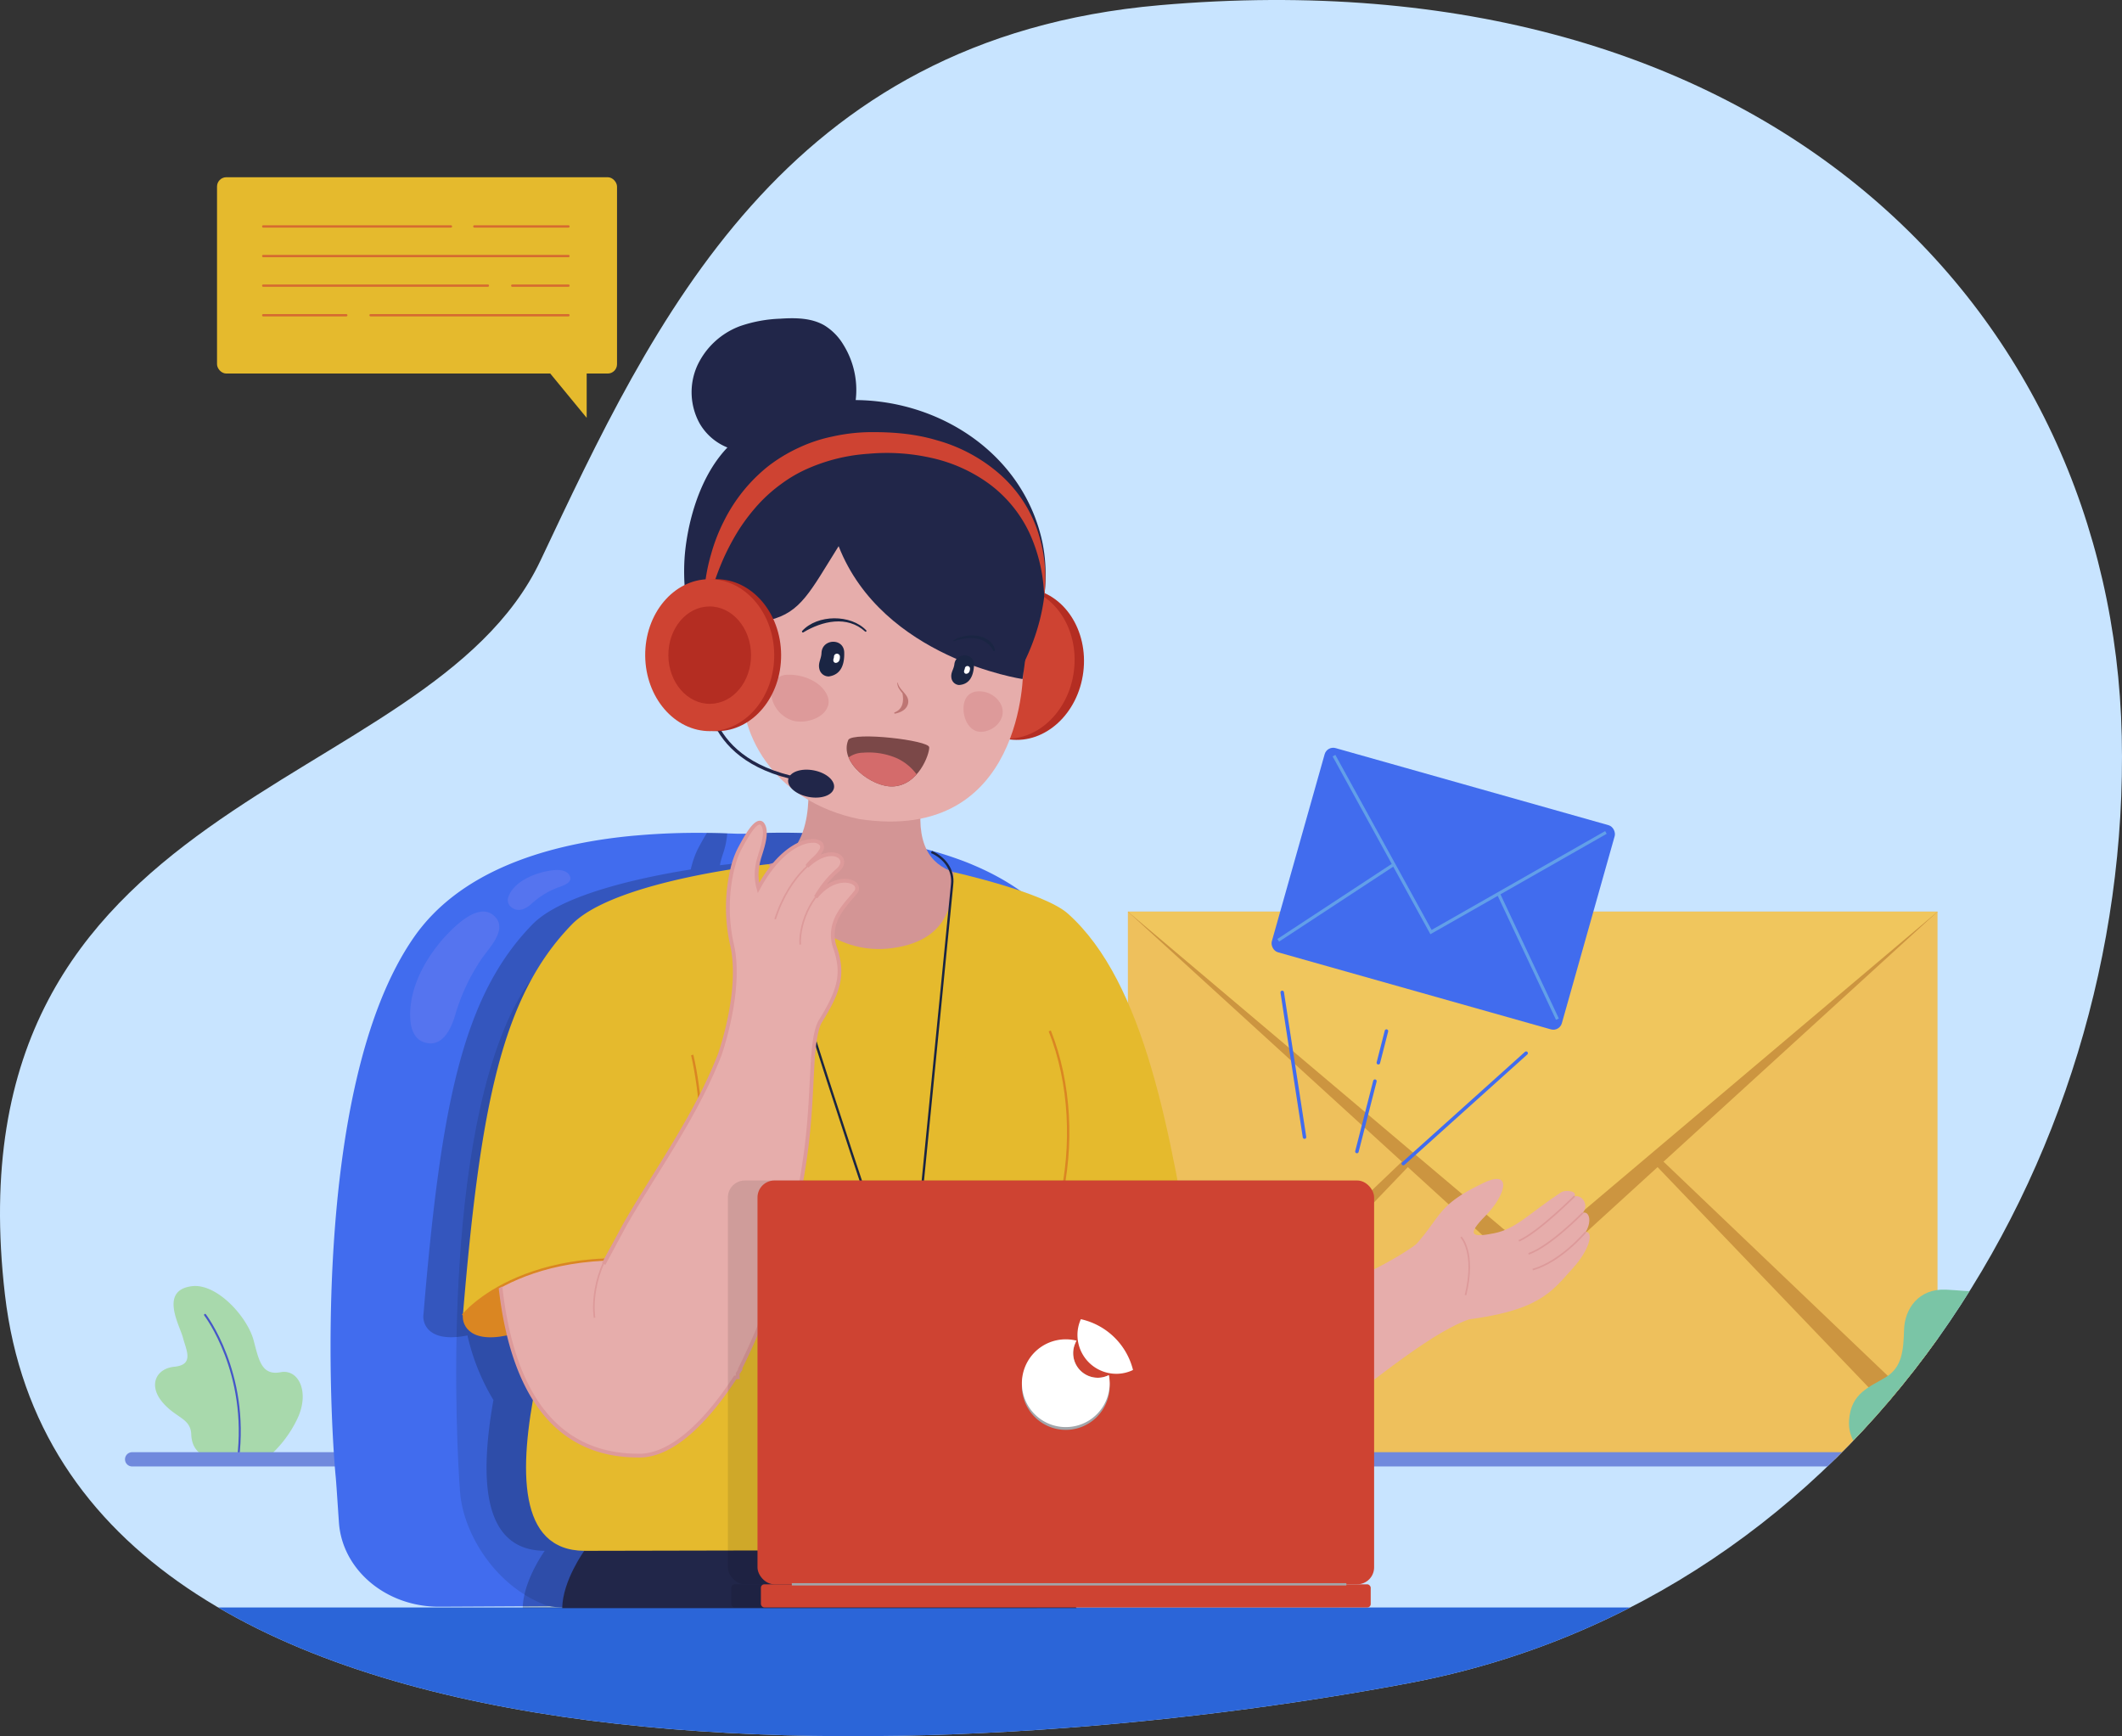 <svg xmlns="http://www.w3.org/2000/svg" xmlns:xlink="http://www.w3.org/1999/xlink" width="785.497" height="642.612" viewBox="0 0 785.497 642.612">
  <rect x="0" y="0" width="785.497" height="642.612" fill="#333333" stroke="none"/>
  <defs>
    <clipPath id="clip-path">
      <path id="Path_678" data-name="Path 678" d="M1537.049,238.184c223.767-19.543,352.642,112.436,356.12,270.661s-96.787,318.764-263.7,350.35C1463.92,890.522,1132.1,909.021,1109.59,715.461c-21.733-186.912,156.485-183.435,198.214-271.674S1397.688,250.356,1537.049,238.184Z" transform="translate(-1107.76 -236.259)" fill="none"/>
    </clipPath>
  </defs>
  <g id="contact" transform="translate(-1107.76 -236.259)">
    <path id="Path_660" data-name="Path 660" d="M1537.049,238.184c223.767-19.543,352.642,112.436,356.12,270.661s-96.787,318.764-263.7,350.35C1463.92,890.522,1132.1,909.021,1109.59,715.461c-21.733-186.912,156.485-183.435,198.214-271.674S1397.688,250.356,1537.049,238.184Z" transform="translate(0)" fill="#c8e4ff"/>
    <g id="Group_387" data-name="Group 387" transform="translate(1107.76 236.259)">
      <g id="Group_386" data-name="Group 386" clip-path="url(#clip-path)">
        <g id="Group_385" data-name="Group 385" transform="translate(46.276 337.424)">
          <g id="Group_378" data-name="Group 378" transform="translate(371.23)">
            <rect id="Rectangle_100" data-name="Rectangle 100" width="299.703" height="202.709" transform="translate(0.001)" fill="#eec05c"/>
            <path id="Path_661" data-name="Path 661" d="M1284.481,379.084,1425.152,507.43a13.622,13.622,0,0,0,18.364,0l140.668-128.345Z" transform="translate(-1284.481 -379.083)" fill="#cc9540"/>
            <path id="Path_662" data-name="Path 662" d="M1497.762,555.085l-149.852-156.4,149.852,143.081Z" transform="translate(-1198.058 -352.377)" fill="#cc9540"/>
            <path id="Path_663" data-name="Path 663" d="M1284.481,555.085l149.852-156.4L1284.481,541.766Z" transform="translate(-1284.48 -352.377)" fill="#cc9540"/>
            <path id="Path_664" data-name="Path 664" d="M1284.481,379.084l138.514,117.022a17.572,17.572,0,0,0,22.678,0l138.512-117.022Z" transform="translate(-1284.481 -379.083)" fill="#f0c65d"/>
          </g>
          <g id="Group_379" data-name="Group 379" transform="translate(638.16 126.602)">
            <path id="Path_665" data-name="Path 665" d="M1406.294,508.778s-9.486-4.286-8.791-14.463,7.633-12.259,13.648-15.961,6.476-9.946,6.707-17.579,5.32-15.269,15.5-14.806,13.939,2.544,21.312-6.246,17.32-8.557,21.485-3.7,4.435,13.214-1.885,18.98c-7.685,7.01-9.672,8.774-11.893,16.488-3.012,10.464,1.334,20.663-2.535,25.527-5.172,6.5-10.752,4.9-16.072,7.014s-5.514,4.746-5.514,4.746Z" transform="translate(-1397.467 -432.672)" fill="#7ac5a6"/>
            <path id="Path_666" data-name="Path 666" d="M1454.137,436.956c-15.567,9.079-42.65,36.683-47.248,65.985" transform="translate(-1384.628 -426.834)" fill="none" stroke="#4556c8" stroke-linecap="round" stroke-miterlimit="10" stroke-width="0.744"/>
          </g>
          <g id="Group_380" data-name="Group 380" transform="translate(11.122 138.554)">
            <path id="Path_667" data-name="Path 667" d="M1172.948,501.885a43.738,43.738,0,0,0,11.737-14.922c4.746-9.925.52-18.583-6.124-17.324-7.083,1.344-8.063-4.444-10.015-11.772-2.339-8.789-13.7-21.307-22.983-20.048-11.968,1.621-4.4,14.425-3.178,19.07s4.243,10-3.18,10.726c-6.762.664-9.722,6.8-4.456,13.086,5.008,5.975,10.461,5.885,10.7,11.95s4.021,7.775,7.2,9.235Z" transform="translate(-1132.055 -437.731)" fill="#a8d9ac"/>
            <path id="Path_668" data-name="Path 668" d="M1139.889,442.255s16.3,21.288,12.186,53.466" transform="translate(-1121.381 -431.566)" fill="none" stroke="#4556c8" stroke-linecap="round" stroke-miterlimit="10" stroke-width="0.744"/>
          </g>
          <g id="Group_381" data-name="Group 381" transform="translate(188.247 159.753)">
            <path id="Path_669" data-name="Path 669" d="M1216.478,489.66a17.719,17.719,0,0,0,1.836-15.167c-3.6-11.567-14.327-16.911-10.457-24.48,3.22-6.3,12.842-3.111,17.943,5.377,4.9,8.153,5.278,25.338-2.462,34.271Z" transform="translate(-1207.028 -446.704)" fill="#7ac5a6"/>
            <path id="Path_670" data-name="Path 670" d="M1210.581,449.5s14.777,15.98,5.1,36.347" transform="translate(-1202.187 -442.892)" fill="none" stroke="#4556c8" stroke-linecap="round" stroke-miterlimit="10" stroke-width="0.744"/>
          </g>
          <g id="Group_382" data-name="Group 382" transform="translate(200.936 142.783)">
            <path id="Path_671" data-name="Path 671" d="M1220.105,499.447a49.049,49.049,0,0,0,17.272-20.9c6.112-14.083,6.377-30.557,0-36.4-5.958-5.462-13.022-2.126-14.881,7.44s2.391,33.824-10.1,49.861Z" transform="translate(-1212.399 -439.521)" fill="#60a282"/>
            <path id="Path_672" data-name="Path 672" d="M1229.038,441.756a84.5,84.5,0,0,1-2.393,29.8,71.29,71.29,0,0,1-12.221,24.846" transform="translate(-1209.64 -436.475)" fill="none" stroke="#4556c8" stroke-linecap="round" stroke-miterlimit="10" stroke-width="0.744"/>
          </g>
          <g id="Group_383" data-name="Group 383" transform="translate(294.009 143.407)">
            <path id="Path_673" data-name="Path 673" d="M1323.551,499.087s.248-19.689-15.37-38.034-33.484-24.915-48.918-19.349c-11.491,4.142-8.538,17.445.857,23.112,11.12,6.707,52.771,9.424,54.257,34.27Z" transform="translate(-1251.795 -439.785)" fill="#a8d9ac"/>
            <path id="Path_674" data-name="Path 674" d="M1255.657,444.392c21.22-1.207,53.707,18.347,58.17,48.49" transform="translate(-1246.533 -433.58)" fill="none" stroke="#4556c8" stroke-linecap="round" stroke-miterlimit="10" stroke-width="0.744"/>
          </g>
          <g id="Group_384" data-name="Group 384" transform="translate(354.763 149.467)">
            <path id="Path_675" data-name="Path 675" d="M1293.361,495.592s10.275-10.957,8.292-32.062-20.544-26.342-23.88-16.138c-2.622,8.025,15.451,26.722,9,48.2Z" transform="translate(-1277.511 -442.35)" fill="#76bf99"/>
            <path id="Path_676" data-name="Path 676" d="M1281.432,445.114c3.983,5.155,11.64,26.245,3.829,46.711" transform="translate(-1272.169 -438.584)" fill="none" stroke="#4556c8" stroke-linecap="round" stroke-miterlimit="10" stroke-width="0.744"/>
          </g>
          <path id="Path_677" data-name="Path 677" d="M1820.072,469.041H1129.981a2.633,2.633,0,0,1-2.634-2.634h0a2.635,2.635,0,0,1,2.634-2.637h690.091a2.638,2.638,0,0,1,2.636,2.637h0A2.635,2.635,0,0,1,1820.072,469.041Z" transform="translate(-1127.347 -263.698)" fill="#7089dd"/>
        </g>
        <rect id="Rectangle_101" data-name="Rectangle 101" width="694.905" height="63.173" transform="translate(-26.701 594.96)" fill="#2b65d8"/>
      </g>
    </g>
    <g id="Group_408" data-name="Group 408" transform="translate(1188.095 301.857)">
      <g id="Group_388" data-name="Group 388" transform="translate(42.015 242.631)">
        <path id="Path_679" data-name="Path 679" d="M1462.941,566.93c-.021.879-.043,1.779-.061,2.637-.35,17.3-1.29,30.174-1.739,35,0,.059-.021.142-.021.182a32.824,32.824,0,0,1-.756,4.56c-1.736,7.5-5.97,15.415-12.143,22.366a62.95,62.95,0,0,1-27.823,18.172c-.428.144-.9.267-1.41.39a66.828,66.828,0,0,1-9.424,1.472h-.04c-2.781.307-5.909.532-9.3.716-2.311.123-4.723.243-7.239.326-1.1.04-2.228.083-3.392.123-.021,0-.04-.021-.061,0-6.173.184-12.88.246-19.871.246-18.5,0-39.026-.532-56.974-1.146-.94-.04-1.88-.04-2.8,0-11.326.369-30.379.633-51.824.839h-.224c-5.623.061-11.387.123-17.235.144h-.1c-.286,0-.551,0-.818.019-2.372.021-4.784.021-7.175.043h-1.8c-10.445.061-20.953.12-30.951.163-19.625.061-35.877-13.615-37.1-31.176-.553-7.974-.98-14.8-1.226-17.256-1.656-17.109-9.977-143.572,29.089-199.5,16.642-23.8,47.184-33.588,76.786-36.983,1.8-.2,3.6-.387,5.375-.532a257.359,257.359,0,0,1,26.229-.959c2.556.019,5.07.08,7.5.184,1,.019,2,.061,2.984.1,1.269.04,2.516.04,3.763,0,2.084-.1,4.21-.184,6.419-.246a248.882,248.882,0,0,1,44.689,2.7,149.239,149.239,0,0,1,28.865,7.421c1.533.574,3.045,1.167,4.538,1.819,13.779,5.847,25.881,14.352,34.386,26.5,18.153,25.983,26.063,67.218,29.172,105.63.695,8.463,1.144,16.8,1.429,24.818.1,2.759.166,5.457.227,8.136C1463.043,552.046,1463.043,559.835,1462.941,566.93Z" transform="translate(-1159.548 -366.726)" fill="#416cee"/>
        <path id="Path_680" data-name="Path 680" d="M1389.765,412.642c-19.628-33.564-64.39-36.914-93.3-35.156-28.912-1.758-73.675,1.592-93.3,35.156-30.184,51.611-23.76,168.31-22.477,184.089s13.487,34.807,31.469,41.616c10.924,4.137,53.738-6.109,85.065-7.447,31.329,1.337,72.63,11.583,83.557,7.447,17.981-6.809,30.184-25.834,31.467-41.616S1419.949,464.253,1389.765,412.642Z" transform="translate(-1132.724 -352.572)" fill="#3960d3"/>
        <path id="Path_681" data-name="Path 681" d="M1189.086,384.24c-9.877,8.819-18.153,22.607-16.944,35.4.291,3.055,1.5,6.485,4.654,7.676,7.184,2.712,10.5-5.164,11.909-9.963a73.913,73.913,0,0,1,9.828-20.866c2.714-3.976,9.474-10.586,5.013-15.4C1199.606,376.829,1193.844,380,1189.086,384.24Z" transform="translate(-1142.549 -349.911)" fill="#8487f2" opacity="0.3" style="mix-blend-mode: screen;isolation: isolate"/>
        <path id="Path_682" data-name="Path 682" d="M1202.644,372.832c-6.495,1.129-13.164,4.453-15.026,9.464a3.316,3.316,0,0,0,.792,3.863c2.974,2.57,6.095.364,7.7-1.113a30.739,30.739,0,0,1,8.779-5.613c2.084-.888,6.639-1.874,5.391-4.633C1209.18,372.364,1205.771,372.288,1202.644,372.832Z" transform="translate(-1121.696 -358.782)" fill="#8487f2" opacity="0.3" style="mix-blend-mode: screen;isolation: isolate"/>
      </g>
      <path id="Path_683" data-name="Path 683" d="M1441.478,536.286c.489-.206.941-.409,1.368-.593a24.4,24.4,0,0,0,2.474-1.269c-1.266-7.891-2.554-15.76-3.9-23.55-8.24-47.959-18.869-92.383-43.38-114.237-8.874-7.931-42.216-15.333-42.216-15.333l.1.246h-.123c0-.083.021-.163.021-.246-.39-.123-.756-.286-1.125-.43a13.044,13.044,0,0,0-7.135-7.052,13.055,13.055,0,0,1,6.868,6.951,16.248,16.248,0,0,1-9.975-11.264,248.881,248.881,0,0,0-44.689-2.7,22.208,22.208,0,0,1-1.7,3.66,28.663,28.663,0,0,0-9.138,7.461,13.808,13.808,0,0,1-1.616.409s-1.247.123-3.414.409a13.581,13.581,0,0,1,.409-1.9c.123-.513.326-1.167.553-1.881a30.945,30.945,0,0,0,1.736-8.014c-2.433-.1-4.947-.165-7.5-.184-1.082,1.675-2.228,3.761-3.475,6.133a35.106,35.106,0,0,0-2.535,7.4c-17.929,2.863-47.694,9.159-58.59,20.32-25.9,26.557-33.895,66.788-40.354,144.432l-.021.061c-.369,3.5,2.046,9.117,12.266,8.238a29.487,29.487,0,0,0,4.047-.593,80.409,80.409,0,0,0,9.609,23.92c-5.233,29.661-3.964,55.646,18.992,55.81,0,0-5.6,7.768-7.5,16.19a23.964,23.964,0,0,0-.636,4.335c0,.224-.019.449-.019.673h190.366l-2.065-3.454-1.718-2.9-9.077-15.189s-10.3-22.734-10.976-65.522a112.132,112.132,0,0,1,2.207-14.985c4.477,18.747,16.436,61.392,35.265,74.8a21.779,21.779,0,0,0,7.829,3.7,31.07,31.07,0,0,0,5.7,1.533c6.173-6.951,10.407-14.863,12.143-22.366a32.824,32.824,0,0,0,.756-4.56c0-.04.021-.123.021-.182.449-4.827,1.389-17.7,1.739-35,.019-.858.04-1.758.062-2.637.1-7.095.1-14.884-.062-23.1C1442.541,541.356,1442.01,538.821,1441.478,536.286Z" transform="translate(-1097.726 -124.095)" opacity="0.2" style="mix-blend-mode: multiply;isolation: isolate"/>
      <g id="Group_397" data-name="Group 397" transform="translate(90.973 52.194)">
        <path id="Path_684" data-name="Path 684" d="M1180.3,455.894c-.428,4.186,3.062,11.371,19.063,6.984s2.866-30.668,2.866-30.668l-15.1,10.064Z" transform="translate(-1180.271 -87.067)" fill="#da8622"/>
        <path id="Path_685" data-name="Path 685" d="M1227.732,428.046s-14.378-9.571-14.426-7.279c-.4,19.432-50.768,138.226-1.573,138.58,31.915,3.867,169.349-.354,169.349-.354s-10.763-23.715-11.028-68.3c-.109-18.524-33.436-66.124-33.436-66.124" transform="translate(-1166.767 -103.14)" fill="#e5ba2d"/>
        <path id="Path_686" data-name="Path 686" d="M1264.7,469.762s15.616,80.658,45.082,87.479c38.185,14.4,95.875-53.26,127.845-64.9,7.319-2.665-10.341-34.344-19.477-27.781-19.16,13.759-47.449,21.546-80.526,41.809-1.094-5.632-18.614-86.971-20.176-97.645C1315.228,393.562,1264.7,469.762,1264.7,469.762Z" transform="translate(-1065.237 -121.788)" fill="#e6adab"/>
        <path id="Path_687" data-name="Path 687" d="M1362.391,434.615s17.851,43.113-4.8,86.695c-11.146,27.148-12.38,50.059-4.683,90.361-56.029.468-146.837-24.752-146.837-24.752V470.23l60.253-97.333,60.627.25Z" transform="translate(-1145.111 -167.881)" fill="#e5ba2d"/>
        <path id="Path_688" data-name="Path 688" d="M1257.784,372.9s33.349,7.409,42.225,15.326c28.494,25.423,38.23,81.3,47.281,137.8-12.009,7.038-65.357,18.978-83.437,15.815s4.135-143.34,4.135-143.34Z" transform="translate(-1076.045 -167.881)" fill="#e5ba2d"/>
        <path id="Path_689" data-name="Path 689" d="M1280.158,397.768c7.749,19.465,8.64,42.709,3.96,62.93-4.593,19.85-16.62,37.124-17.688,57.943" transform="translate(-1062.878 -133.994)" fill="none" stroke="#da8622" stroke-miterlimit="10" stroke-width="0.865"/>
        <path id="Path_690" data-name="Path 690" d="M1204.007,479.425s-8.023,11.106-8.155,21.192h190.364l-12.859-21.546Z" transform="translate(-1159.041 -23.218)" fill="#212649"/>
        <path id="Path_691" data-name="Path 691" d="M1306.262,448.713s-17.75,10.721-18.1,20.561" transform="translate(-1033.271 -64.581)" fill="none" stroke="#dd9a9a" stroke-miterlimit="10" stroke-width="1.19"/>
        <g id="Group_389" data-name="Group 389" transform="translate(335.88 318.568)">
          <path id="Path_692" data-name="Path 692" d="M1327.824,456.342c23.661-20.034,14.551-23.379,36.572-33.916,11.1-5.268,8.03,4.822.766,12.134s-5.07,8.16,3.17,6.5,12.9-7.328,24.719-15.108c1.767-1.165,6.44-.444,4.893,1.529,2.379-.962,5.793,2.526,3.244,6.005,2.136-.706,3.567,2.769,1.04,7.121,2.989-.312,1.588,6.535-4.945,13.594-7.808,8.63-12.354,15.8-41.5,19.136-4.461,1.951-16.63-1.656-18.272-.607C1315.563,491.238,1322.57,460.79,1327.824,456.342Z" transform="translate(-1322.442 -420.961)" fill="#e6adab"/>
          <path id="Path_693" data-name="Path 693" d="M1336.671,430.057s5.573,5.606,1.684,21.506" transform="translate(-1303.054 -408.568)" fill="none" stroke="#dd9a9a" stroke-miterlimit="10" stroke-width="0.595"/>
          <path id="Path_694" data-name="Path 694" d="M1366.375,423.647s-13.579,13.57-20.634,16.554" transform="translate(-1290.696 -417.302)" fill="none" stroke="#dd9a9a" stroke-miterlimit="10" stroke-width="0.595"/>
          <path id="Path_695" data-name="Path 695" d="M1367.372,426.262s-12,12.354-20.112,15.212" transform="translate(-1288.626 -413.739)" fill="none" stroke="#dd9a9a" stroke-miterlimit="10" stroke-width="0.595"/>
          <path id="Path_696" data-name="Path 696" d="M1367.531,429.276s-9.23,11.012-19.625,13.906" transform="translate(-1287.746 -409.632)" fill="none" stroke="#dd9a9a" stroke-miterlimit="10" stroke-width="0.595"/>
        </g>
        <path id="Path_697" data-name="Path 697" d="M1189.246,409.384s-23.247,129.48,48.33,129.742c12.42.529,26.044-12.37,38.152-31.932l-10.362-14.919-28.671-35.045Z" transform="translate(-1172.953 -118.167)" fill="#e6adab"/>
        <path id="Path_698" data-name="Path 698" d="M1330.935,405.294s-8.874,16.375-20.261,36.756c-.551.962-1.082,1.9-1.635,2.882v.021c-18.132,32.319-41.724,72.94-46.733,74.74a95.029,95.029,0,0,0-27.681-2.249c-.08,0-.182.021-.265.021-.449.019-.879.061-1.33.1-.12,0-.224.019-.347.019-13.532,1.044-26.963,4.642-37.8,10.367-.043.019-.1.04-.144.061-.409.224-.8.428-1.186.652-.04.021-.1.061-.142.083a55.053,55.053,0,0,0-13.126,9.894c6.461-77.826,14.454-118.121,40.375-144.718,10.9-11.16,40.663-17.457,58.59-20.32.531-.1,1.023-.184,1.533-.246h.021c3.067-.489,5.725-.858,7.789-1.125q.8-.12,1.472-.184c2.167-.286,3.414-.409,3.414-.409l.633.574.083.061.98.879.061.061,22.08,19.829,1.122,1.023Z" transform="translate(-1180.249 -169.591)" fill="#e5ba2d"/>
        <path id="Path_699" data-name="Path 699" d="M1180.287,497.9s24.58-30.944,89.317-17.315c0,0,1.9-52.131-4.43-79.047" transform="translate(-1180.249 -128.852)" fill="none" stroke="#da8622" stroke-miterlimit="10" stroke-width="0.865"/>
        <path id="Path_700" data-name="Path 700" d="M1242.563,357.834s4.054,28.879-14.366,32.626c7.732,16.519,23.538,34.211,45.981,31.048s22.179-19.493,22.531-28.088c-8.97-3.026-14.355-10.69-11.687-28.265C1263.788,364.454,1242.563,357.834,1242.563,357.834Z" transform="translate(-1114.971 -188.404)" fill="#d39595"/>
        <g id="Group_395" data-name="Group 395" transform="translate(67.312)">
          <g id="Group_390" data-name="Group 390" transform="translate(111.264 99.485)">
            <path id="Path_701" data-name="Path 701" d="M1304.976,359.438c-1.923,15.415-14.09,26.588-27.178,24.955s-22.134-15.453-20.211-30.869,14.09-26.588,27.176-24.955S1306.9,344.023,1304.976,359.438Z" transform="translate(-1253.854 -327.979)" fill="#b42d22"/>
            <path id="Path_702" data-name="Path 702" d="M1303.507,359.253c-1.925,15.415-14.092,26.588-27.178,24.955s-22.137-15.453-20.213-30.866,14.092-26.588,27.178-24.955S1305.43,343.839,1303.507,359.253Z" transform="translate(-1255.858 -328.228)" fill="#ce4332"/>
          </g>
          <path id="Path_703" data-name="Path 703" d="M1337.378,402.369c9.552-15.982,14.253-35.542,9.533-53.553-9.892-37.744-52.069-57.291-88.438-47.279a72.276,72.276,0,0,0-15.855,6.471q-3.019,1.676-5.889,3.612c-13.223,8.928-19.524,27.2-21.308,42.419-2.334,19.911,3.865,50.175,23.847,59.951" transform="translate(-1200.326 -268.654)" fill="#212649"/>
          <path id="Path_704" data-name="Path 704" d="M1336.727,377.646s.728,64.47-60.539,55.3c-32.125-6.471-46.194-32.766-43.085-53.638-7.952-2.294-15.42-26.451-15.42-26.451l16.344-22.758s9.493-16.023,12.486-15.673l33.408,3.882Z" transform="translate(-1196.608 -247.56)" fill="#e6adab"/>
          <path id="Path_705" data-name="Path 705" d="M1337.828,393.638s-51.843-7.671-68.078-49.185c-10.532,16.809-13.946,24.5-25.489,27.32-5.427-10.752-26.524,1.585-9.979,17.6-26.843-5.233-14.948-48.887-14.948-48.887l15.437-29.075,45.906-5.8s30.344-3.681,38.055,11.482,18.687,27.377,21.274,37.937C1342.308,364.421,1337.828,393.638,1337.828,393.638Z" transform="translate(-1197.936 -260.095)" fill="#212649"/>
          <path id="Path_706" data-name="Path 706" d="M1249.2,343.277c.56,2.934,4.522,4.385,3.773,7.7-.508,2.244-2.8,3.305-4.812,3.695a.25.25,0,0,1-.149-.47q3.919-1.52,2.9-7.073a12.7,12.7,0,0,1-1.311-1.784,3.94,3.94,0,0,1-.574-2.041.087.087,0,0,1,.172-.028Z" transform="translate(-1155.471 -208.333)" fill="#be7674"/>
          <path id="Path_707" data-name="Path 707" d="M1257.207,337.624c4.458-2.908,13.979-2.736,15.354,3.648.087.406-.492.454-.65.149-2.91-5.578-9.353-5.226-14.553-3.511-.17.054-.309-.182-.151-.286Z" transform="translate(-1142.851 -218.409)" fill="#1a2543"/>
          <path id="Path_708" data-name="Path 708" d="M1256.839,338.051c-6.7-6.112-15.964-3.912-22.928.293-.293.177-.662-.267-.43-.52,5.653-6.2,18.094-6.258,23.762-.206.229.243-.151.664-.4.432Z" transform="translate(-1175.182 -222.069)" fill="#1a2543"/>
          <path id="Path_709" data-name="Path 709" d="M1249.507,353.884c.711-1.76.484-3.863-1.245-6.161-2.975-3.95-8.621-5.876-13.412-5.75a6.5,6.5,0,0,0-5.452,2.774,6.791,6.791,0,0,0-.82,3.771,11.441,11.441,0,0,0,8.248,10.489C1241.121,360.093,1247.705,358.34,1249.507,353.884Z" transform="translate(-1181.773 -210.024)" fill="#dd9a9a"/>
          <path id="Path_710" data-name="Path 710" d="M1272.854,354.253a6.159,6.159,0,0,0-.531-5.311,9.089,9.089,0,0,0-8.928-4.312,5.062,5.062,0,0,0-3.9,2.705,7.846,7.846,0,0,0-.761,3.334c-.128,4.13,1.984,7.931,5.124,8.715C1266.759,360.108,1271.383,358.234,1272.854,354.253Z" transform="translate(-1140.68 -206.469)" fill="#dd9a9a"/>
          <g id="Group_391" data-name="Group 391" transform="translate(113.508 124.763)">
            <path id="Path_711" data-name="Path 711" d="M1265.233,342.645c-.2,3.7-1.493,7-5.533,7.265a3.043,3.043,0,0,1-2.795-2.393c-.452-2.188.81-3.265,1.051-5.287.556-4.616,7.537-4.312,7.277.416Z" transform="translate(-1256.808 -338.928)" fill="#1a2543"/>
            <path id="Path_712" data-name="Path 712" d="M1261.023,341.578c-.054.971-.392,1.838-1.453,1.9a.8.8,0,0,1-.735-.626c-.116-.574.215-.858.276-1.387a.958.958,0,0,1,1.911.109Z" transform="translate(-1254.08 -336.646)" fill="#fff"/>
          </g>
          <g id="Group_392" data-name="Group 392" transform="translate(64.545 119.739)">
            <path id="Path_713" data-name="Path 713" d="M1245.424,340.765c.113,4.281-1.065,8.2-5.689,8.873a3.511,3.511,0,0,1-3.44-2.49c-.723-2.476.624-3.834.716-6.183.206-5.365,8.269-5.668,8.413-.2Z" transform="translate(-1236.083 -336.801)" fill="#1a2543"/>
            <path id="Path_714" data-name="Path 714" d="M1240.775,339.729c.031,1.122-.279,2.15-1.493,2.327a.919.919,0,0,1-.9-.652c-.192-.65.163-1.007.186-1.623a1.1,1.1,0,0,1,2.207-.052Z" transform="translate(-1233.028 -334.229)" fill="#fff"/>
          </g>
          <g id="Group_393" data-name="Group 393" transform="translate(74.779 154.782)">
            <path id="Path_715" data-name="Path 715" d="M1270.984,355.648c.111,2.613-4.038,14.066-13.393,14.489-7.848.357-20.11-8.937-16.54-17.265C1243.062,349.829,1270.871,353.035,1270.984,355.648Z" transform="translate(-1240.415 -351.634)" fill="#7b4848"/>
            <path id="Path_716" data-name="Path 716" d="M1240.727,355.967a9.294,9.294,0,0,1,5.323-1.751,26.2,26.2,0,0,1,12.561,2.062,18.971,18.971,0,0,1,7.262,5.93,12.323,12.323,0,0,1-8.711,4.491C1251.368,366.962,1243.182,361.958,1240.727,355.967Z" transform="translate(-1239.989 -348.197)" fill="#d46b6b"/>
          </g>
          <path id="Path_717" data-name="Path 717" d="M1218.308,373.969a67.218,67.218,0,0,1,2.5-25.019,65.257,65.257,0,0,1,4.656-11.978,60.371,60.371,0,0,1,16.334-20.325,58.363,58.363,0,0,1,11.34-6.882,55.5,55.5,0,0,1,12.521-4.172,67.726,67.726,0,0,1,12.949-1.616c8.607-.137,17.305.475,25.638,2.972a59.436,59.436,0,0,1,22.832,12.1,48.82,48.82,0,0,1,14.418,21.095,55.149,55.149,0,0,1,2.556,24.828,60.53,60.53,0,0,0-5.434-23.651,48.127,48.127,0,0,0-14.858-18.163,56.985,56.985,0,0,0-21.244-9.615,74.9,74.9,0,0,0-23.457-1.578,66.4,66.4,0,0,0-22.437,5.448,50.173,50.173,0,0,0-9.9,5.734,56.416,56.416,0,0,0-8.59,7.669,71.6,71.6,0,0,0-7.109,9.3,88.3,88.3,0,0,0-5.627,10.506A100.638,100.638,0,0,0,1218.308,373.969Z" transform="translate(-1196.151 -261.809)" fill="#ce4332"/>
          <path id="Path_718" data-name="Path 718" d="M1218.716,343.363s-3.73,29.827,37.7,36.016" transform="translate(-1195.318 -208.121)" fill="none" stroke="#212649" stroke-miterlimit="10" stroke-width="1.199"/>
          <path id="Path_719" data-name="Path 719" d="M1248.226,363.609c-.513,2.717-4.718,4.208-9.393,3.326s-8.049-3.8-7.537-6.516,4.718-4.208,9.391-3.329S1248.738,360.89,1248.226,363.609Z" transform="translate(-1178.131 -189.761)" fill="#212649"/>
          <g id="Group_394" data-name="Group 394" transform="translate(0 96.389)">
            <path id="Path_720" data-name="Path 720" d="M1257.693,354.947c.115,15.534-10.48,28.206-23.668,28.305s-23.972-12.413-24.09-27.946S1220.415,327.1,1233.6,327,1257.575,339.413,1257.693,354.947Z" transform="translate(-1207.167 -326.808)" fill="#b42d22"/>
            <ellipse id="Ellipse_3" data-name="Ellipse 3" cx="23.879" cy="28.127" rx="23.879" ry="28.127" transform="translate(0 0.359) rotate(-0.431)" fill="#ce4332"/>
            <path id="Path_721" data-name="Path 721" d="M1243.086,349.178c.073,9.956-6.717,18.076-15.167,18.139s-15.361-7.955-15.436-17.908,6.716-18.076,15.167-18.139S1243.011,339.225,1243.086,349.178Z" transform="translate(-1203.695 -320.988)" fill="#b42d22"/>
          </g>
          <path id="Path_722" data-name="Path 722" d="M1276.288,319.729a31.692,31.692,0,0,0-4-23.838,21.031,21.031,0,0,0-7-7.125c-4.839-2.814-10.764-2.854-16.349-2.485a50.927,50.927,0,0,0-14.931,2.766,28.363,28.363,0,0,0-15.793,14.629,24,24,0,0,0,.825,21.282,20.832,20.832,0,0,0,18.227,10.492" transform="translate(-1198.73 -286.118)" fill="#212649"/>
          <path id="Path_723" data-name="Path 723" d="M1221.739,305.947" transform="translate(-1191.082 -259.101)" fill="#de7c8a"/>
        </g>
        <path id="Path_724" data-name="Path 724" d="M1233.967,371.535c-7.139,4.217-6.024,9.391-4.283,16.193,10.218,39.919,50.107,156.483,50.107,156.483l16.051-162.429c.652-5.507-2.863-9.923-7.638-12.049" transform="translate(-1114.717 -172.193)" fill="none" stroke="#1a2543" stroke-miterlimit="10" stroke-width="0.865"/>
        <path id="Path_725" data-name="Path 725" d="M1253.949,532.461h0a251.884,251.884,0,0,0,20.972-58.467c6.655-29.992,5.642-42.617,7.452-67.828,0,0-25.222-27.939-30.767-5.3-9.644,39.371-45.02,75.109-50.163,101.836-6.927,35.988,52.54,31.121,52.54,31.121" transform="translate(-1152.188 -141.832)" fill="#e6adab"/>
        <path id="Path_726" data-name="Path 726" d="M1256.132,392.715a39.3,39.3,0,0,1,8.351-10.168c4.772-4.6-2.93-9.542-11.572-1.288,1.659-2.28,4.333-4.009,5.063-5.715,3.478-5.075-11.2-8.132-23.072,13.781a19.91,19.91,0,0,1,.109-10.5c.768-2.913,3.688-9.972,1.443-13.069-2.159-2.982-6.681,5.557-8.81,9.627-1.963,3.756-6.381,17.792-2.492,35.045s-4.663,40.848-4.663,40.848l13.769,1.484,13.341,2.622s7.43-1.545,7.454-2.967c.26-2.429.72-10.428,2.792-13.776,6.962-11.253,8.77-17.409,5.445-27.169s4-16,7.563-20.523C1274.012,386.941,1263.9,382.988,1256.132,392.715Z" transform="translate(-1125.473 -178.454)" fill="#e6adab"/>
        <g id="Group_396" data-name="Group 396" transform="translate(13.306 185.977)">
          <path id="Path_727" data-name="Path 727" d="M1303.022,401.444c0,.123-.019.246-.019.347-.062.47-.083.879-.123,1.207-.123,2.37-.246,4.68-.369,6.951-.8,15.966-1.45,28.6-6.5,51.351a252.122,252.122,0,0,1-19.973,56.445l.163.246-.224.387c-.225.347-.449.695-.655,1.023l-.265.387.062,1.84-.676.04s-.224.021-.612.043c-8.729,13.348-21.917,28.948-35.858,28.948-.267,0-.51,0-.777-.021-14.352-.04-25.983-5.294-34.589-15.619-9.894-11.879-14.678-29.276-16.7-46.96.39-.224.778-.428,1.186-.652.04-.021.1-.042.144-.061,1.942,17.622,6.643,35,16.455,46.773,8.321,9.977,19.606,15.068,33.529,15.127,10.69.491,23.346-9.71,35.631-28.6l.206-.286.347-.021c.1,0,.184-.021.265-.021l-.019-.839.061-.163.428-.673c.123-.206.267-.409.39-.614l-.1-.163.184-.369A250.753,250.753,0,0,0,1294.64,461c5.03-22.63,5.663-35.2,6.461-51.129.1-1.779.2-3.619.286-5.519v-.021C1301.94,403.346,1302.472,402.406,1303.022,401.444Z" transform="translate(-1185.903 -314.963)" fill="#dd9a9a"/>
          <path id="Path_728" data-name="Path 728" d="M1296.47,391.789c-.51.654-1.1,1.349-1.715,2.065-2.292,2.658-4.907,5.7-6.013,9.486a13.465,13.465,0,0,0,.288,8.321c3.556,10.386,1.165,16.967-5.521,27.762-1.635,2.658-2.249,8.708-2.535,11.9-.551.962-1.082,1.9-1.635,2.882.04-.491.062-.962.083-1.451.04-.347.08-.737.123-1.207.3-3.435.9-9.811,2.779-12.859,7.3-11.815,8.465-17.52,5.377-26.576a14.613,14.613,0,0,1-.08-9.793c1.266-3.8,3.884-6.849,6.05-9.363.614-.716,1.2-1.389,1.7-2.044a1.423,1.423,0,0,0-.224-2.249c-1.963-1.555-8.1-1.739-13.391,4.907l-1.143-.8a39.418,39.418,0,0,1,8.5-10.364c1.287-1.247,1.576-2.618.694-3.515-1.512-1.595-6.173-1.637-11.323,3.291l-1.063-.921a21.649,21.649,0,0,1,2.7-2.9,10.867,10.867,0,0,0,2.289-2.679,1.7,1.7,0,0,0,.348-1.656,2.966,2.966,0,0,0-2.637-1.021h-.062c-3.619,0-9.1,2.615-14.515,9.485a52.585,52.585,0,0,0-4.947,7.584l-.839,1.533-.449-1.677a19.073,19.073,0,0,1-.409-8.422,21.1,21.1,0,0,1,.51-2.452c.144-.532.347-1.186.572-1.942.983-3.088,2.618-8.281.983-10.53-.246-.347-.452-.347-.532-.326-2,.144-5.826,7.461-7.094,9.854a32.09,32.09,0,0,0-2.228,6.52h-.021a61.527,61.527,0,0,0-.163,28.048c3.681,16.316-3.721,38.414-4.559,40.867-6.235,16.15-15.6,31.176-24.653,45.712-3.761,6.05-7.319,11.775-10.487,17.315l-6.563,12.165-1.33,2.474-1.245-.676.9-1.677,7.012-12.98c3.189-5.583,6.747-11.307,10.53-17.357,9.016-14.473,18.338-29.458,24.511-45.445.839-2.412,8.1-24.142,4.5-40.089a63.129,63.129,0,0,1,.019-28.109,35.11,35.11,0,0,1,2.535-7.4c3.272-6.256,5.93-10.468,8.24-10.631a1.965,1.965,0,0,1,1.776.9c2.046,2.842.35,8.238-.775,11.8-.227.713-.43,1.368-.553,1.881a13.632,13.632,0,0,0-.409,1.9,18.115,18.115,0,0,0-.1,6.461,52.829,52.829,0,0,1,4.231-6.235c5.743-7.217,11.652-9.956,15.578-9.956h.062c1.88.019,3.291.652,3.863,1.777a2.853,2.853,0,0,1-.369,2.986,5.366,5.366,0,0,1-.673,1.082c3.6-1.533,6.52-.919,7.869.47,1.1,1.146,1.555,3.293-.777,5.561a31.591,31.591,0,0,0-4.845,5.03c4.357-2.8,8.689-2.639,10.816-.94A2.825,2.825,0,0,1,1296.47,391.789Z" transform="translate(-1163.855 -364.838)" fill="#dd9a9a"/>
        </g>
        <path id="Path_729" data-name="Path 729" d="M1247.728,370.225c-1.85,0-12.918,6.313-18.518,23.722" transform="translate(-1113.591 -171.522)" fill="none" stroke="#dd9a9a" stroke-miterlimit="10" stroke-width="0.595"/>
        <path id="Path_730" data-name="Path 730" d="M1246.991,374.4c-8.751,2-14.343,15.08-13.832,23.245" transform="translate(-1108.255 -165.837)" fill="none" stroke="#dd9a9a" stroke-miterlimit="10" stroke-width="0.595"/>
        <path id="Path_731" data-name="Path 731" d="M1201.065,459.307s-2.521-13.823,8.181-28.8" transform="translate(-1152.29 -89.388)" fill="none" stroke="#dd9a9a" stroke-miterlimit="10" stroke-width="0.595"/>
      </g>
      <g id="Group_399" data-name="Group 399" transform="translate(189.107 371.329)" opacity="0.1" style="mix-blend-mode: multiply;isolation: isolate">
        <g id="Group_398" data-name="Group 398">
          <rect id="Rectangle_102" data-name="Rectangle 102" width="228.247" height="149.467" rx="6.27"/>
          <rect id="Rectangle_103" data-name="Rectangle 103" width="225.73" height="8.565" rx="1.264" transform="translate(1.259 149.467)"/>
          <path id="Path_732" data-name="Path 732" d="M1292.5,461.727a14.071,14.071,0,0,1-6.2,1.417,14.381,14.381,0,0,1-14.362-14.381,14.017,14.017,0,0,1,1.257-5.833A25.609,25.609,0,0,1,1292.5,461.727Z" transform="translate(-1153.501 -391.594)" style="mix-blend-mode: multiply;isolation: isolate"/>
          <path id="Path_733" data-name="Path 733" d="M1295.731,462.76a16.248,16.248,0,0,1-32.5,0c0-.165,0-.345.014-.513a16.235,16.235,0,0,1,16.24-15.73,15.35,15.35,0,0,1,3.53.4,8.885,8.885,0,0,0-.8,3.695,9.108,9.108,0,0,0,9.1,9.107,8.928,8.928,0,0,0,3.927-.9,15.208,15.208,0,0,1,.474,3.426C1295.731,462.415,1295.731,462.595,1295.731,462.76Z" transform="translate(-1165.365 -386.707)" style="mix-blend-mode: multiply;isolation: isolate"/>
          <path id="Path_734" data-name="Path 734" d="M1295.731,462.326c0,.165,0,.347-.012.513a16.243,16.243,0,0,1-32.47,0c-.014-.165-.014-.347-.014-.513a16.248,16.248,0,0,1,16.254-16.242,16.429,16.429,0,0,1,4,.5,7.869,7.869,0,0,0-.475.924,8.886,8.886,0,0,0-.8,3.695,9.108,9.108,0,0,0,9.1,9.107,8.927,8.927,0,0,0,3.927-.9c.076-.038.142-.064.205-.1A16.63,16.63,0,0,1,1295.731,462.326Z" transform="translate(-1165.365 -387.298)"/>
        </g>
        <line id="Line_20" data-name="Line 20" x2="196.87" transform="translate(16.539 149.467)" style="mix-blend-mode: multiply;isolation: isolate"/>
      </g>
      <g id="Group_401" data-name="Group 401" transform="translate(200.069 371.329)">
        <g id="Group_400" data-name="Group 400">
          <rect id="Rectangle_104" data-name="Rectangle 104" width="228.247" height="149.467" rx="6.27" fill="#ce4332"/>
          <rect id="Rectangle_105" data-name="Rectangle 105" width="225.73" height="8.565" rx="1.264" transform="translate(1.258 149.467)" fill="#ce4332"/>
          <path id="Path_735" data-name="Path 735" d="M1297.144,461.727a14.074,14.074,0,0,1-6.2,1.417,14.38,14.38,0,0,1-14.362-14.381,14.011,14.011,0,0,1,1.257-5.833A25.61,25.61,0,0,1,1297.144,461.727Z" transform="translate(-1158.141 -391.594)" fill="#fff" style="mix-blend-mode: multiply;isolation: isolate"/>
          <path id="Path_736" data-name="Path 736" d="M1300.371,462.76a16.248,16.248,0,0,1-32.5,0c0-.165,0-.345.014-.513a16.236,16.236,0,0,1,16.242-15.73,15.33,15.33,0,0,1,3.527.4,8.885,8.885,0,0,0-.8,3.695,9.108,9.108,0,0,0,9.1,9.107,8.927,8.927,0,0,0,3.927-.9,15.188,15.188,0,0,1,.475,3.426C1300.371,462.415,1300.371,462.595,1300.371,462.76Z" transform="translate(-1170.006 -386.707)" fill="#a2a6aa" style="mix-blend-mode: multiply;isolation: isolate"/>
          <path id="Path_737" data-name="Path 737" d="M1300.371,462.326c0,.165,0,.347-.012.513a16.243,16.243,0,0,1-32.47,0c-.014-.165-.014-.347-.014-.513a16.248,16.248,0,0,1,16.256-16.242,16.423,16.423,0,0,1,4,.5,7.905,7.905,0,0,0-.475.924,8.886,8.886,0,0,0-.8,3.695,9.108,9.108,0,0,0,9.1,9.107,8.927,8.927,0,0,0,3.927-.9c.078-.038.142-.064.206-.1A16.641,16.641,0,0,1,1300.371,462.326Z" transform="translate(-1170.006 -387.298)" fill="#fff"/>
        </g>
        <line id="Line_21" data-name="Line 21" x2="205.273" transform="translate(12.701 149.467)" fill="none" stroke="#a2a6aa" stroke-miterlimit="10" stroke-width="0.857" style="mix-blend-mode: multiply;isolation: isolate"/>
      </g>
      <g id="Group_402" data-name="Group 402" transform="translate(394.301 301.715)">
        <line id="Line_22" data-name="Line 22" x1="8.251" y1="53.554" fill="none" stroke="#416cee" stroke-linecap="round" stroke-miterlimit="10" stroke-width="1.298"/>
        <line id="Line_23" data-name="Line 23" y1="11.725" x2="2.998" transform="translate(35.585 14.311)" fill="none" stroke="#416cee" stroke-linecap="round" stroke-miterlimit="10" stroke-width="1.298"/>
        <line id="Line_24" data-name="Line 24" y1="26.033" x2="6.657" transform="translate(27.655 32.849)" fill="none" stroke="#416cee" stroke-linecap="round" stroke-miterlimit="10" stroke-width="1.298"/>
        <line id="Line_25" data-name="Line 25" y1="40.875" x2="45.47" transform="translate(44.821 22.488)" fill="none" stroke="#416cee" stroke-linecap="round" stroke-miterlimit="10" stroke-width="1.298"/>
      </g>
      <g id="Group_403" data-name="Group 403" transform="translate(389.559 210.4)">
        <rect id="Rectangle_106" data-name="Rectangle 106" width="111.558" height="78.528" rx="3.279" transform="translate(21.34 0) rotate(15.768)" fill="#416cee"/>
        <path id="Path_738" data-name="Path 738" d="M1316.776,354.643l35.911,65.3,64.747-36.875" transform="translate(-1292.868 -350.957)" fill="none" stroke="#629fe9" stroke-miterlimit="10" stroke-width="1.159"/>
        <line id="Line_26" data-name="Line 26" y1="28.085" x2="42.786" transform="translate(3.263 43.946)" fill="none" stroke="#629fe9" stroke-miterlimit="10" stroke-width="1.159"/>
        <line id="Line_27" data-name="Line 27" x1="21.837" y1="46.445" transform="translate(84.777 54.771)" fill="none" stroke="#629fe9" stroke-miterlimit="10" stroke-width="1.159"/>
      </g>
      <g id="Group_407" data-name="Group 407" transform="translate(0 0)">
        <g id="Group_406" data-name="Group 406">
          <rect id="Rectangle_107" data-name="Rectangle 107" width="148.065" height="72.659" rx="3.445" transform="translate(148.065 72.659) rotate(180)" fill="#e5ba2d"/>
          <g id="Group_405" data-name="Group 405" transform="translate(17.103 18.212)">
            <g id="Group_404" data-name="Group 404" opacity="0.66">
              <line id="Line_28" data-name="Line 28" x2="30.752" transform="translate(0 32.867)" fill="none" stroke="#ce4332" stroke-linecap="round" stroke-linejoin="round" stroke-width="0.865"/>
              <line id="Line_29" data-name="Line 29" x2="20.813" transform="translate(92.18 21.911)" fill="none" stroke="#ce4332" stroke-linecap="round" stroke-linejoin="round" stroke-width="0.865"/>
              <line id="Line_30" data-name="Line 30" x2="83.161" transform="translate(0 21.911)" fill="none" stroke="#ce4332" stroke-linecap="round" stroke-linejoin="round" stroke-width="0.865"/>
              <line id="Line_31" data-name="Line 31" x2="112.993" transform="translate(0 10.956)" fill="none" stroke="#ce4332" stroke-linecap="round" stroke-linejoin="round" stroke-width="0.865"/>
              <line id="Line_32" data-name="Line 32" x2="34.841" transform="translate(78.152)" fill="none" stroke="#ce4332" stroke-linecap="round" stroke-linejoin="round" stroke-width="0.865"/>
              <line id="Line_33" data-name="Line 33" x2="69.479" fill="none" stroke="#ce4332" stroke-linecap="round" stroke-linejoin="round" stroke-width="0.865"/>
              <line id="Line_34" data-name="Line 34" x2="73.258" transform="translate(39.735 32.867)" fill="none" stroke="#ce4332" stroke-linecap="round" stroke-linejoin="round" stroke-width="0.865"/>
            </g>
          </g>
        </g>
        <path id="Path_739" data-name="Path 739" d="M1193.978,294.78l13.481,16.4v-16.4Z" transform="translate(-1070.622 -222.121)" fill="#e5ba2d"/>
      </g>
    </g>
  </g>
</svg>
